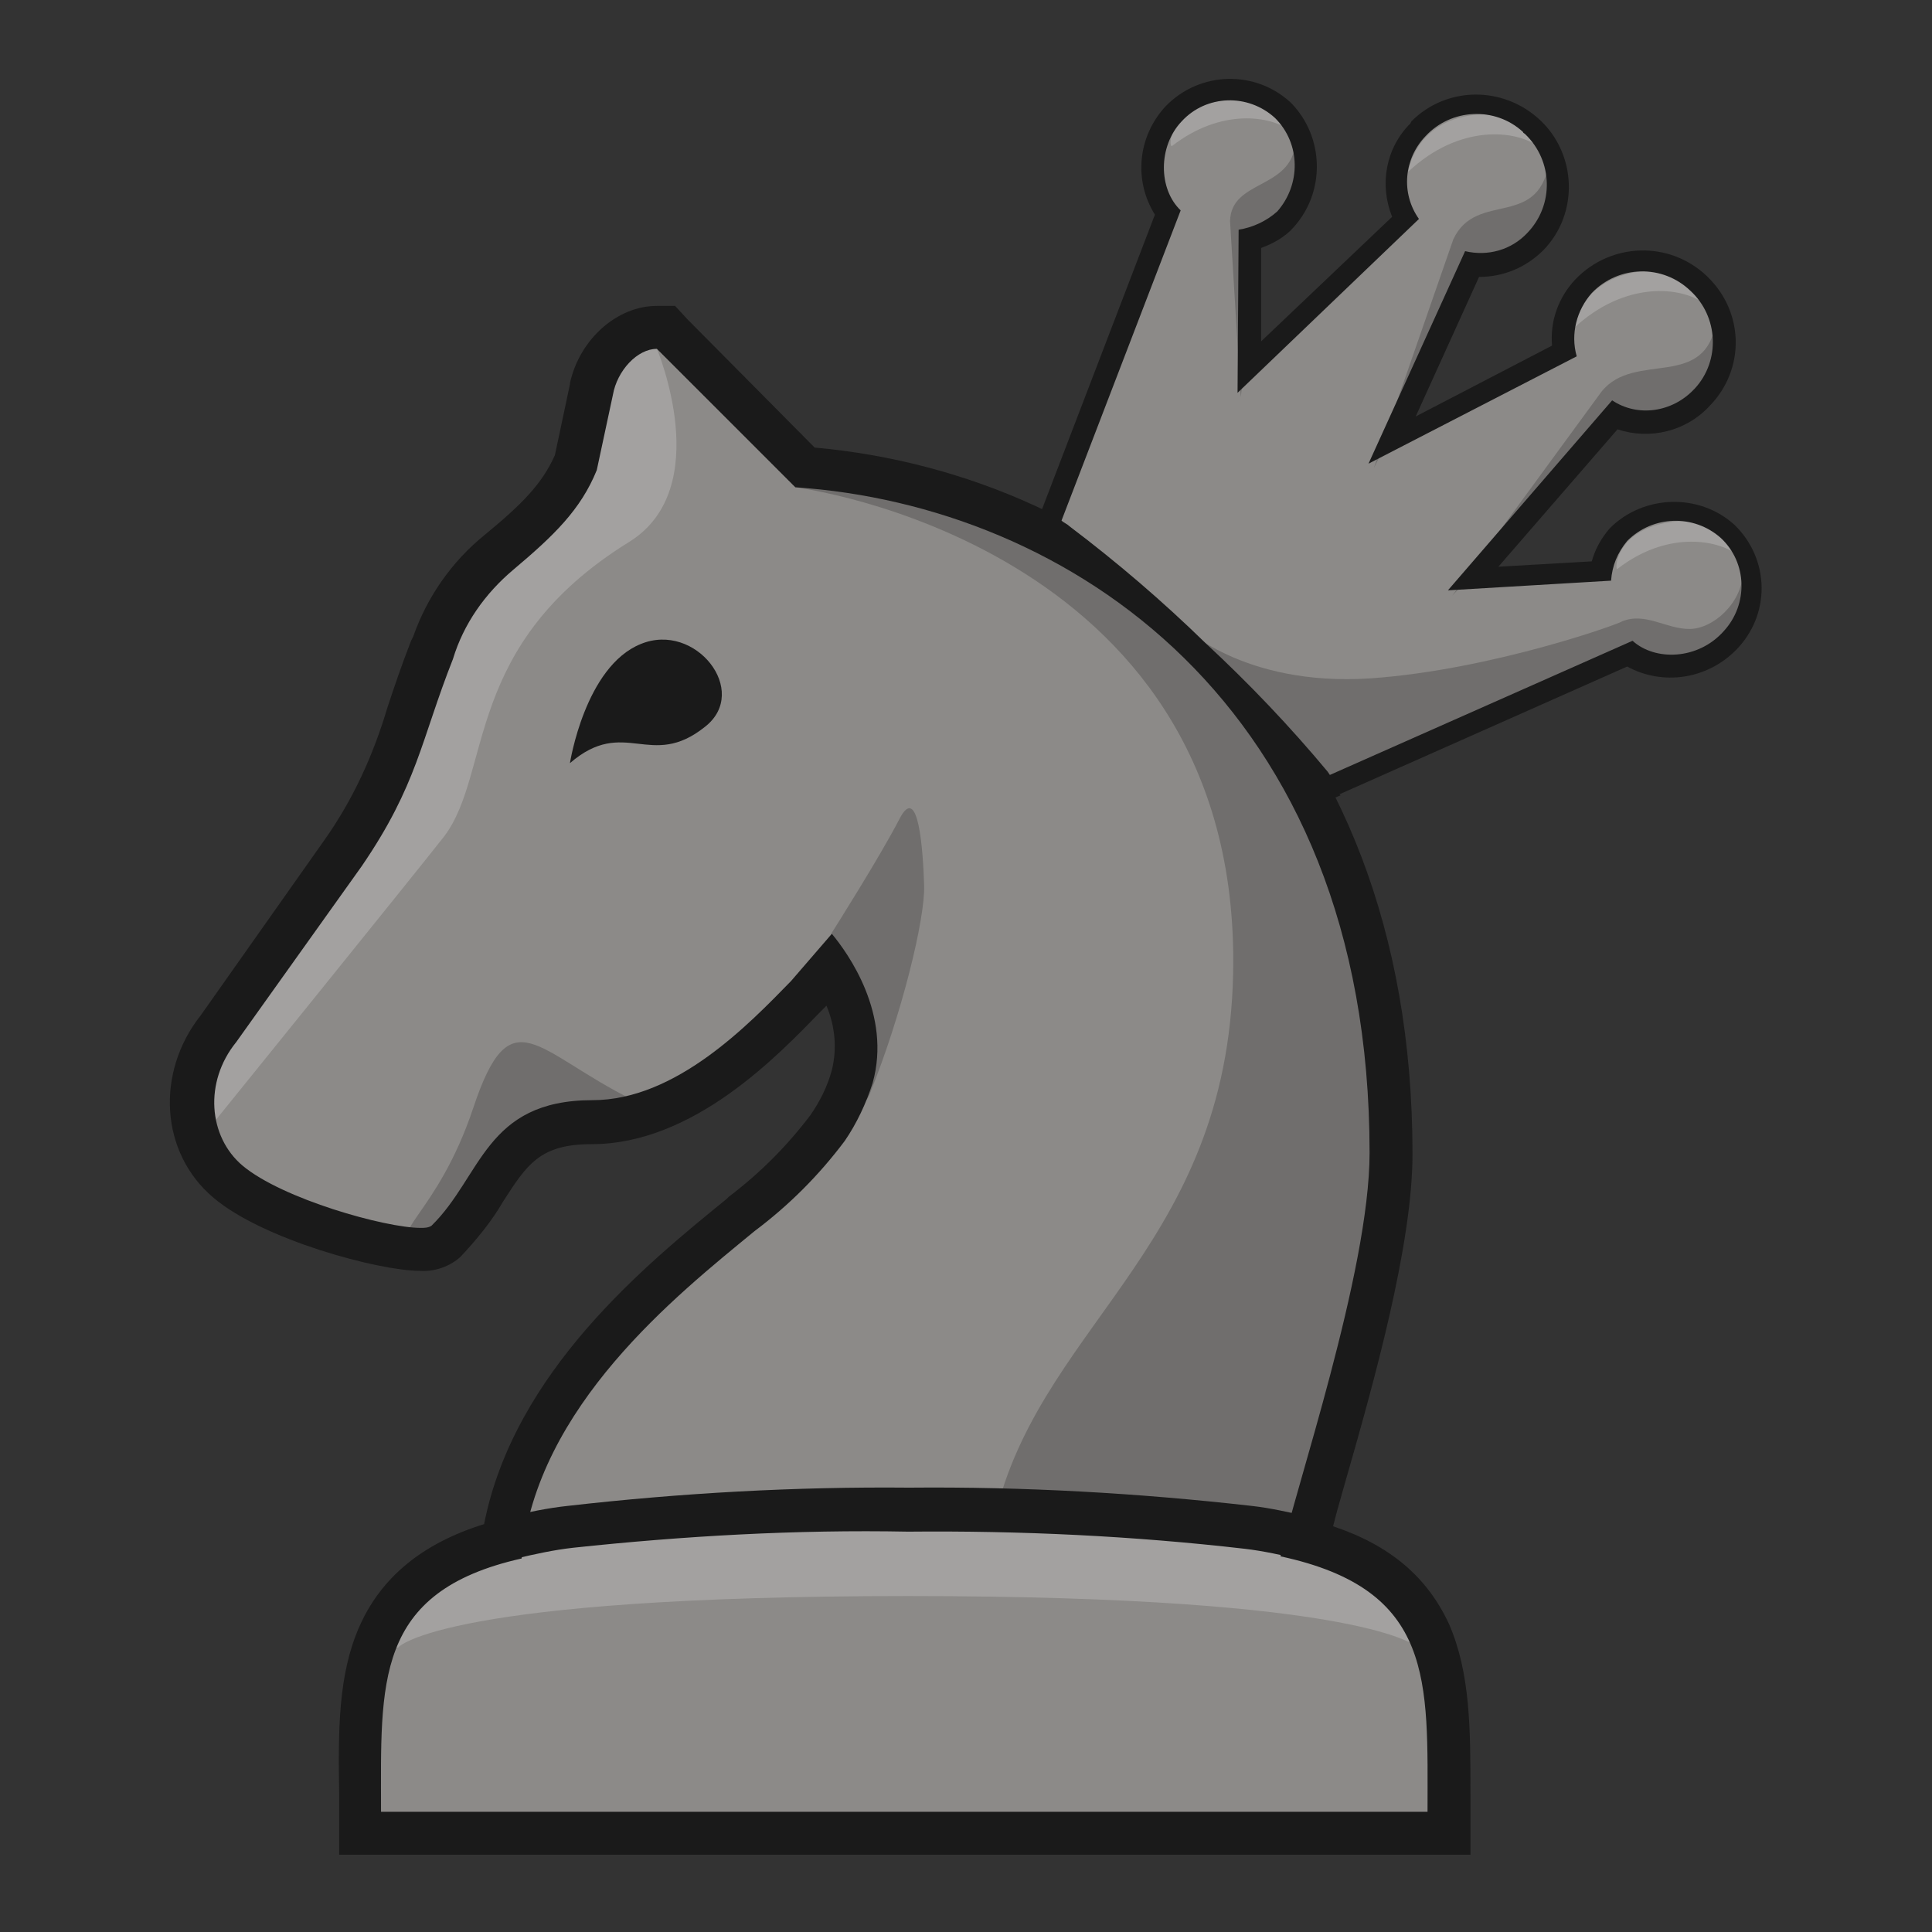 
<svg version="1.1" id="Layer_1" xmlns="http://www.w3.org/2000/svg" xmlns:xlink="http://www.w3.org/1999/xlink" x="0px" y="0px"
	 viewBox="0 0 180 180" style="enable-background:new 0 0 180 180;" xml:space="preserve">

<rect x="0" y="0" width="180" height="180" fill="#333333" stroke="none"/>

<style type="text/css">
	.st0{fill:#8c8a88;}
	.st1{opacity:0.2;fill:#FFFFFF;enable-background:new    ;}
	.st2{opacity:0.2;}
	.st3{fill:#FFFFFF;}
	.st4{fill:#1A1A1A;}
	.st5{opacity:0.2;fill:#040000;enable-background:new    ;}
</style>
<title>a</title>
<g id="Layer_2">
	<g id="Layer_1-2">
		<path class="st0" d="M62,30.5h-0.8c-2.7,0-5.4,2.5-6.2,5.6L53.6,43c-1.3,3.1-3.5,5.4-7.1,8.3c-2.8,2.3-4.9,5.3-6.1,8.7l-0.2,0.4
			c-0.9,2.3-1.6,4.3-2.2,6.1c-1.3,4.6-3.4,8.9-6.1,12.9L20.3,95.8c-3.6,4.6-3.2,10.8,0.9,14.3s14.4,6.3,17.9,6.3
			c0.9,0.1,1.7-0.2,2.4-0.8c1.4-1.5,2.7-3.1,3.7-4.8c2.3-3.6,4-6.2,9.9-6.2c8.7,0,16.3-8,19.9-11.8l0,0l2.2-2.5
			c1.5,2.3,3.1,6.1,2,10.1c-0.5,1.7-1.3,3.3-2.3,4.8c-2.3,3-5,5.7-8,8l-0.2,0.2c-7.5,6.1-20,16.1-22.1,30.3
			c-13.3,3.6-13.3,12.9-13.3,23.6v3.6H135v-3.6c0-10.7,0.1-20-13.3-23.6c0.4-1.6,1-3.6,1.6-5.9c2.6-9.2,6.2-21.9,6.2-30.2
			c0-19.6-6.2-36-17.9-47.5c-9.9-9.6-23-15.5-36.8-16.5L62.6,31.1L62,30.5z"/>
		<path class="st1" d="M84.6,148.7c43.1,0,47.5,4.8,47.5,4.8h0.6c-1.9-10.2-24.5-11.3-24.5-11.3H61.2c0,0-23.4,0.8-24.7,11.3h0.6
			C37.1,153.4,41.6,148.7,84.6,148.7z"/>
		<g class="st2">
			<path class="st3" d="M58.6,50.5c8.1-5,2.6-18,2.6-18c-2.4,0-4.5,1.6-5,4l-1.5,6.9c-1.4,3.4-3.7,5.7-7.5,8.8
				c-2.7,2.1-4.7,5-5.8,8.3l-0.2,0.4c-0.9,2.3-1.5,4.2-2.1,6C37.8,71.5,35.7,76,33,80L21.3,96.4c-0.2,0.2-0.3,0.3-0.4,0.5
				c-2.2,2-2.6,5.3-1,7.7c0,0,19-23.5,21.5-26.7C45.9,71.9,43.1,60.1,58.6,50.5z"/>
		</g>
		<path class="st4" d="M59.7,60c-5.2,2.1-6.6,11.1-6.6,11.1c5.1-4.4,7.5,0.7,12.6-3.4C69.9,64.4,64.8,57.9,59.7,60z"/>
		<path class="st5" d="M83.8,76.3c-1.8,3.5-6.3,10.6-6.3,10.6s-0.5,1.4-1,3.5c0,0,2.1-0.2,2.5,6.4c0.1,1.7,0.9,7.8,2,5.2
			c3-7.4,5.2-16.4,5.1-19.5S85.6,72.8,83.8,76.3z"/>
		<path class="st5" d="M74.1,45.4c0,0,40.8,5.1,40.8,44.1c0,26.1-17.4,33.4-22,51c0,0,19.3,0.1,27.9,4.2c0,0,9.2-24.8,9.2-39.6
			C130,90.1,118.5,44.3,74.1,45.4z"/>
		<path class="st5" d="M59,102.5c-9.1-4.5-11.4-9.8-14.9,0.7c-3.4,10.2-8.5,11.9-5.1,13s7.8-10.5,10.8-10.6S62.5,104.1,59,102.5z"/>
		<path class="st4" d="M61.2,32.5l12.9,12.9c25.3,1.7,53.5,20.1,53.5,62c0,11.1-7,31.5-8.3,37.6c14.4,3.1,13.7,11.6,13.7,23.8H35.5
			c0-12-0.7-20.5,13.1-23.6c1.4-14.2,14.4-24.5,21.7-30.5c3.2-2.4,6-5.2,8.4-8.4c1.1-1.6,2-3.5,2.6-5.4c1.8-6.4-2.3-12.1-3.8-13.9
			l-3.8,4.4c-3.9,4-10.7,11.1-18.5,11.1c-10,0-10.3,7.1-15,11.7c-0.3,0.2-0.7,0.2-1,0.2c-3.3,0-12.9-2.7-16.6-5.8
			c-3.2-2.7-3.6-7.8-0.6-11.5l11.7-16.4c5.2-7.6,5.5-11.7,8.5-19.3c1-3.3,3-6.1,5.6-8.3c3.8-3.2,6.3-5.6,7.8-9.3l1.5-7
			C57.5,34.5,59.4,32.5,61.2,32.5 M62.9,28.5h-1.7c-3.7,0-7.2,3.1-8.1,7.2v0.1l-1.4,6.6c-1.2,2.7-3.1,4.6-6.5,7.4
			c-3.1,2.5-5.4,5.8-6.7,9.5l-0.2,0.4c-0.9,2.3-1.6,4.4-2.2,6.2c-1.3,4.4-3.2,8.6-5.9,12.4L18.7,94.6c-4.2,5.3-3.8,12.8,1.2,17
			c4.6,3.9,15.4,6.8,19.2,6.8c1.4,0.1,2.8-0.4,3.8-1.3c1.5-1.6,2.9-3.3,4-5.2c2.2-3.4,3.4-5.3,8.2-5.3c9.6,0,17.5-8.4,21.4-12.4
			l0.1-0.1l0.1-0.1l0.3-0.3c0.8,1.9,1,4,0.5,6c-0.4,1.5-1.1,2.9-2,4.2c-2.2,2.9-4.7,5.4-7.6,7.6l-0.2,0.2
			c-7.5,6.1-19.8,16.1-22.6,30.3c-5.8,1.8-9.6,5-11.6,9.5s-2,9.7-1.9,15.7v5.6H137v-5.6c0-6.1,0-11.3-2-15.9
			c-2-4.3-5.4-7.3-10.8-9.1c0.3-1.2,0.7-2.6,1.1-4c2.7-9.4,6.3-22.2,6.3-30.7c0-42.1-27.7-63.3-55.7-65.8L64,29.7L62.9,28.5
			L62.9,28.5z"/>
		<path class="st4" d="M84.6,142.7c10.5-0.1,21,0.4,31.4,1.6c1.7,0.2,3.5,0.6,5.2,1l0.7-4c-1.8-0.4-3.5-0.8-5.3-1
			c-10.6-1.2-21.2-1.8-31.9-1.7l0,0c-10.6-0.1-21.3,0.5-31.8,1.7c-1.9,0.2-3.7,0.6-5.6,1l0.8,3.9c1.7-0.4,3.5-0.8,5.3-1
			C63.7,143.1,74.2,142.5,84.6,142.7z"/>
		<path class="st0" d="M123.9,73.7l28.5-12.6c2.9,1.9,6.8,1.5,9.2-1c2.7-2.9,2.6-7.5-0.3-10.2c-2.9-2.6-7.4-2.5-10.2,0.3
			c-0.8,1-1.4,2.2-1.6,3.4l-11.9,0.7l13.1-15.2c2.8,1.2,6.1,0.6,8.1-1.7c2.9-3,2.8-7.7-0.1-10.6l-0.1-0.1c-3-2.9-7.8-2.7-10.7,0.3
			c-1.5,1.6-2.2,3.8-1.9,6l-16,8.3l7.4-16.4c2.2,0.2,4.4-0.6,5.9-2.2c2.9-3,2.7-7.8-0.3-10.7c-3-2.9-7.7-2.8-10.6,0.1l-0.1,0.1
			c-2.2,2.2-2.6,5.5-1.2,8.2l-14.5,13.9l0.1-11.9c1.3-0.3,2.4-0.9,3.3-1.8c2.6-2.9,2.6-7.4-0.2-10.2c-2.9-2.8-7.4-2.7-10.2,0.2
			c0,0,0,0,0,0l0,0c-2.3,2.6-2.6,6.4-0.6,9.3L98.1,49.1"/>
		<path class="st5" d="M120.7,13.3c-0.4,4.4-6,3.4-6.1,7.3l1,16.4l1.7-14.9c0,0,2.8-1.3,3.8-3.4C123.4,14.1,120.7,13.3,120.7,13.3z"
			/>
		<path class="st1" d="M120.4,12.3c-2-1.6-6.7-2.2-11.2,1.3c-0.4,0.2-0.3-3.8,5.3-4.3C116.9,8.9,119.3,10.1,120.4,12.3z"/>
		<path class="st1" d="M161.9,51.7c-2-1.5-6.7-2.2-11.2,1.3c-0.3,0.3-0.3-3.8,5.3-4.4C158.4,48.3,160.8,49.5,161.9,51.7z"/>
		<path class="st1" d="M143.4,13.7c-2.1-1.6-7.4-2.2-12.2,2.3c0,0,0.6-4.7,6.2-5.3C139.9,10.4,142.3,11.6,143.4,13.7z"/>
		<path class="st1" d="M158.8,28.3c-2.1-1.6-7.4-2.2-12.2,2.3c0,0,0.6-4.6,6.2-5.3C155.3,25,157.7,26.1,158.8,28.3z"/>
		<path class="st5" d="M127.7,63.2c-12,0.8-17.7-5-17.7-5l13.8,15.3l28.4-12.4c0,0,2.3,1.7,6.2,0.6c5.8-1.6,4-8.4,4-8.4
			c-0.1,2.9-2.8,5.3-5,5.3s-4.1-1.6-6.3-0.7C151.2,58,139.1,62.4,127.7,63.2z"/>
		<path class="st5" d="M159.9,29.8c-0.9,6.7-7.6,2.8-10.7,6.7l-13.9,19l15.3-16.2c0,0,6,1.3,8.2-1.8
			C162.5,32.7,159.9,29.8,159.9,29.8z"/>
		<path class="st5" d="M135.4,22.3l-7.4,21.3l9.5-18.6c0,0,3.9-0.8,5.8-2.9c2.1-1.9,2.5-5.1,1.1-7.5
			C143.6,21.6,137.6,17.6,135.4,22.3z"/>
		<path class="st4" d="M161.6,48.9c-3.3-3-8.5-2.8-11.6,0.3c-0.8,0.9-1.4,2-1.7,3.1l-8.7,0.5l11.1-12.8c3,1,6.4,0.2,8.6-2.2
			c3.3-3.4,3.2-8.7-0.2-12l-0.1-0.1c-3.5-3.3-8.9-3.1-12.2,0.3c-1.6,1.7-2.4,3.9-2.2,6.2l-12.7,6.6l5.9-13c2.3,0,4.4-0.9,6-2.5
			c3.3-3.4,3.1-8.9-0.3-12.1c-3.4-3.2-8.7-3.2-12,0.1l-0.1,0.2c-2.3,2.3-2.9,5.7-1.7,8.7l-12.2,11.6v-8.7c1.1-0.4,2.2-1,3-1.9
			c3-3.3,2.9-8.4-0.2-11.6c-3.3-3.1-8.5-3-11.7,0.3c-2.6,2.8-3,6.9-1,10.1L97.1,47.4l0,0l-0.7,2c0.6,0.3,1.1,0.7,1.7,1.1l0.2,0.2
			c4.3,3.3,8.5,6.9,12.4,10.7c3.9,3.7,7.6,7.6,11,11.7c0.5,0.6,0.9,1.2,1.3,1.8l1.9-0.8l-0.1-0.1l26.8-11.9
			c3.3,1.8,7.4,1.2,10.1-1.5C165,57.3,164.9,52.1,161.6,48.9z M152.1,59.7L152.1,59.7l-28.2,12.5l-0.2-0.3c-3.5-4.2-7.3-8.2-11.4-12
			c-4-3.9-8.2-7.5-12.7-10.9c-0.2-0.2-0.5-0.3-0.7-0.5L110,19.6c-2.1-2-2.1-6,0.1-8.3c2.3-2.5,6.2-2.6,8.7-0.3c0,0,0,0,0,0l0,0
			c2.4,2.4,2.4,6.2,0.2,8.7c-1,0.9-2.3,1.5-3.6,1.7l-0.1,15.2l16.9-16.2c-1.7-2.4-1.4-5.6,0.6-7.7c2.4-2.6,6.5-2.8,9.1-0.4
			c0,0.1,0.1,0.1,0.2,0.2c2.6,2.5,2.7,6.6,0.2,9.2l0,0c-1.5,1.6-3.7,2.2-5.8,1.7l-9,19.8l19.4-10c-0.6-2.1,0-4.3,1.4-5.9
			c2.5-2.6,6.6-2.7,9.2-0.2c0,0,0,0,0,0c2.6,2.4,2.8,6.5,0.4,9.1c0,0,0,0,0,0l-0.1,0.1c-2,2.1-5.2,2.6-7.6,1l-15.3,17.7l15.2-0.9
			c0.1-1.4,0.6-2.6,1.5-3.7c2.4-2.4,6.2-2.5,8.7-0.3c2.5,2.3,2.6,6.2,0.3,8.7c0,0,0,0,0,0l0,0C158.2,61.5,154.2,61.6,152.1,59.7z"/>
	</g>
</g>
</svg>
